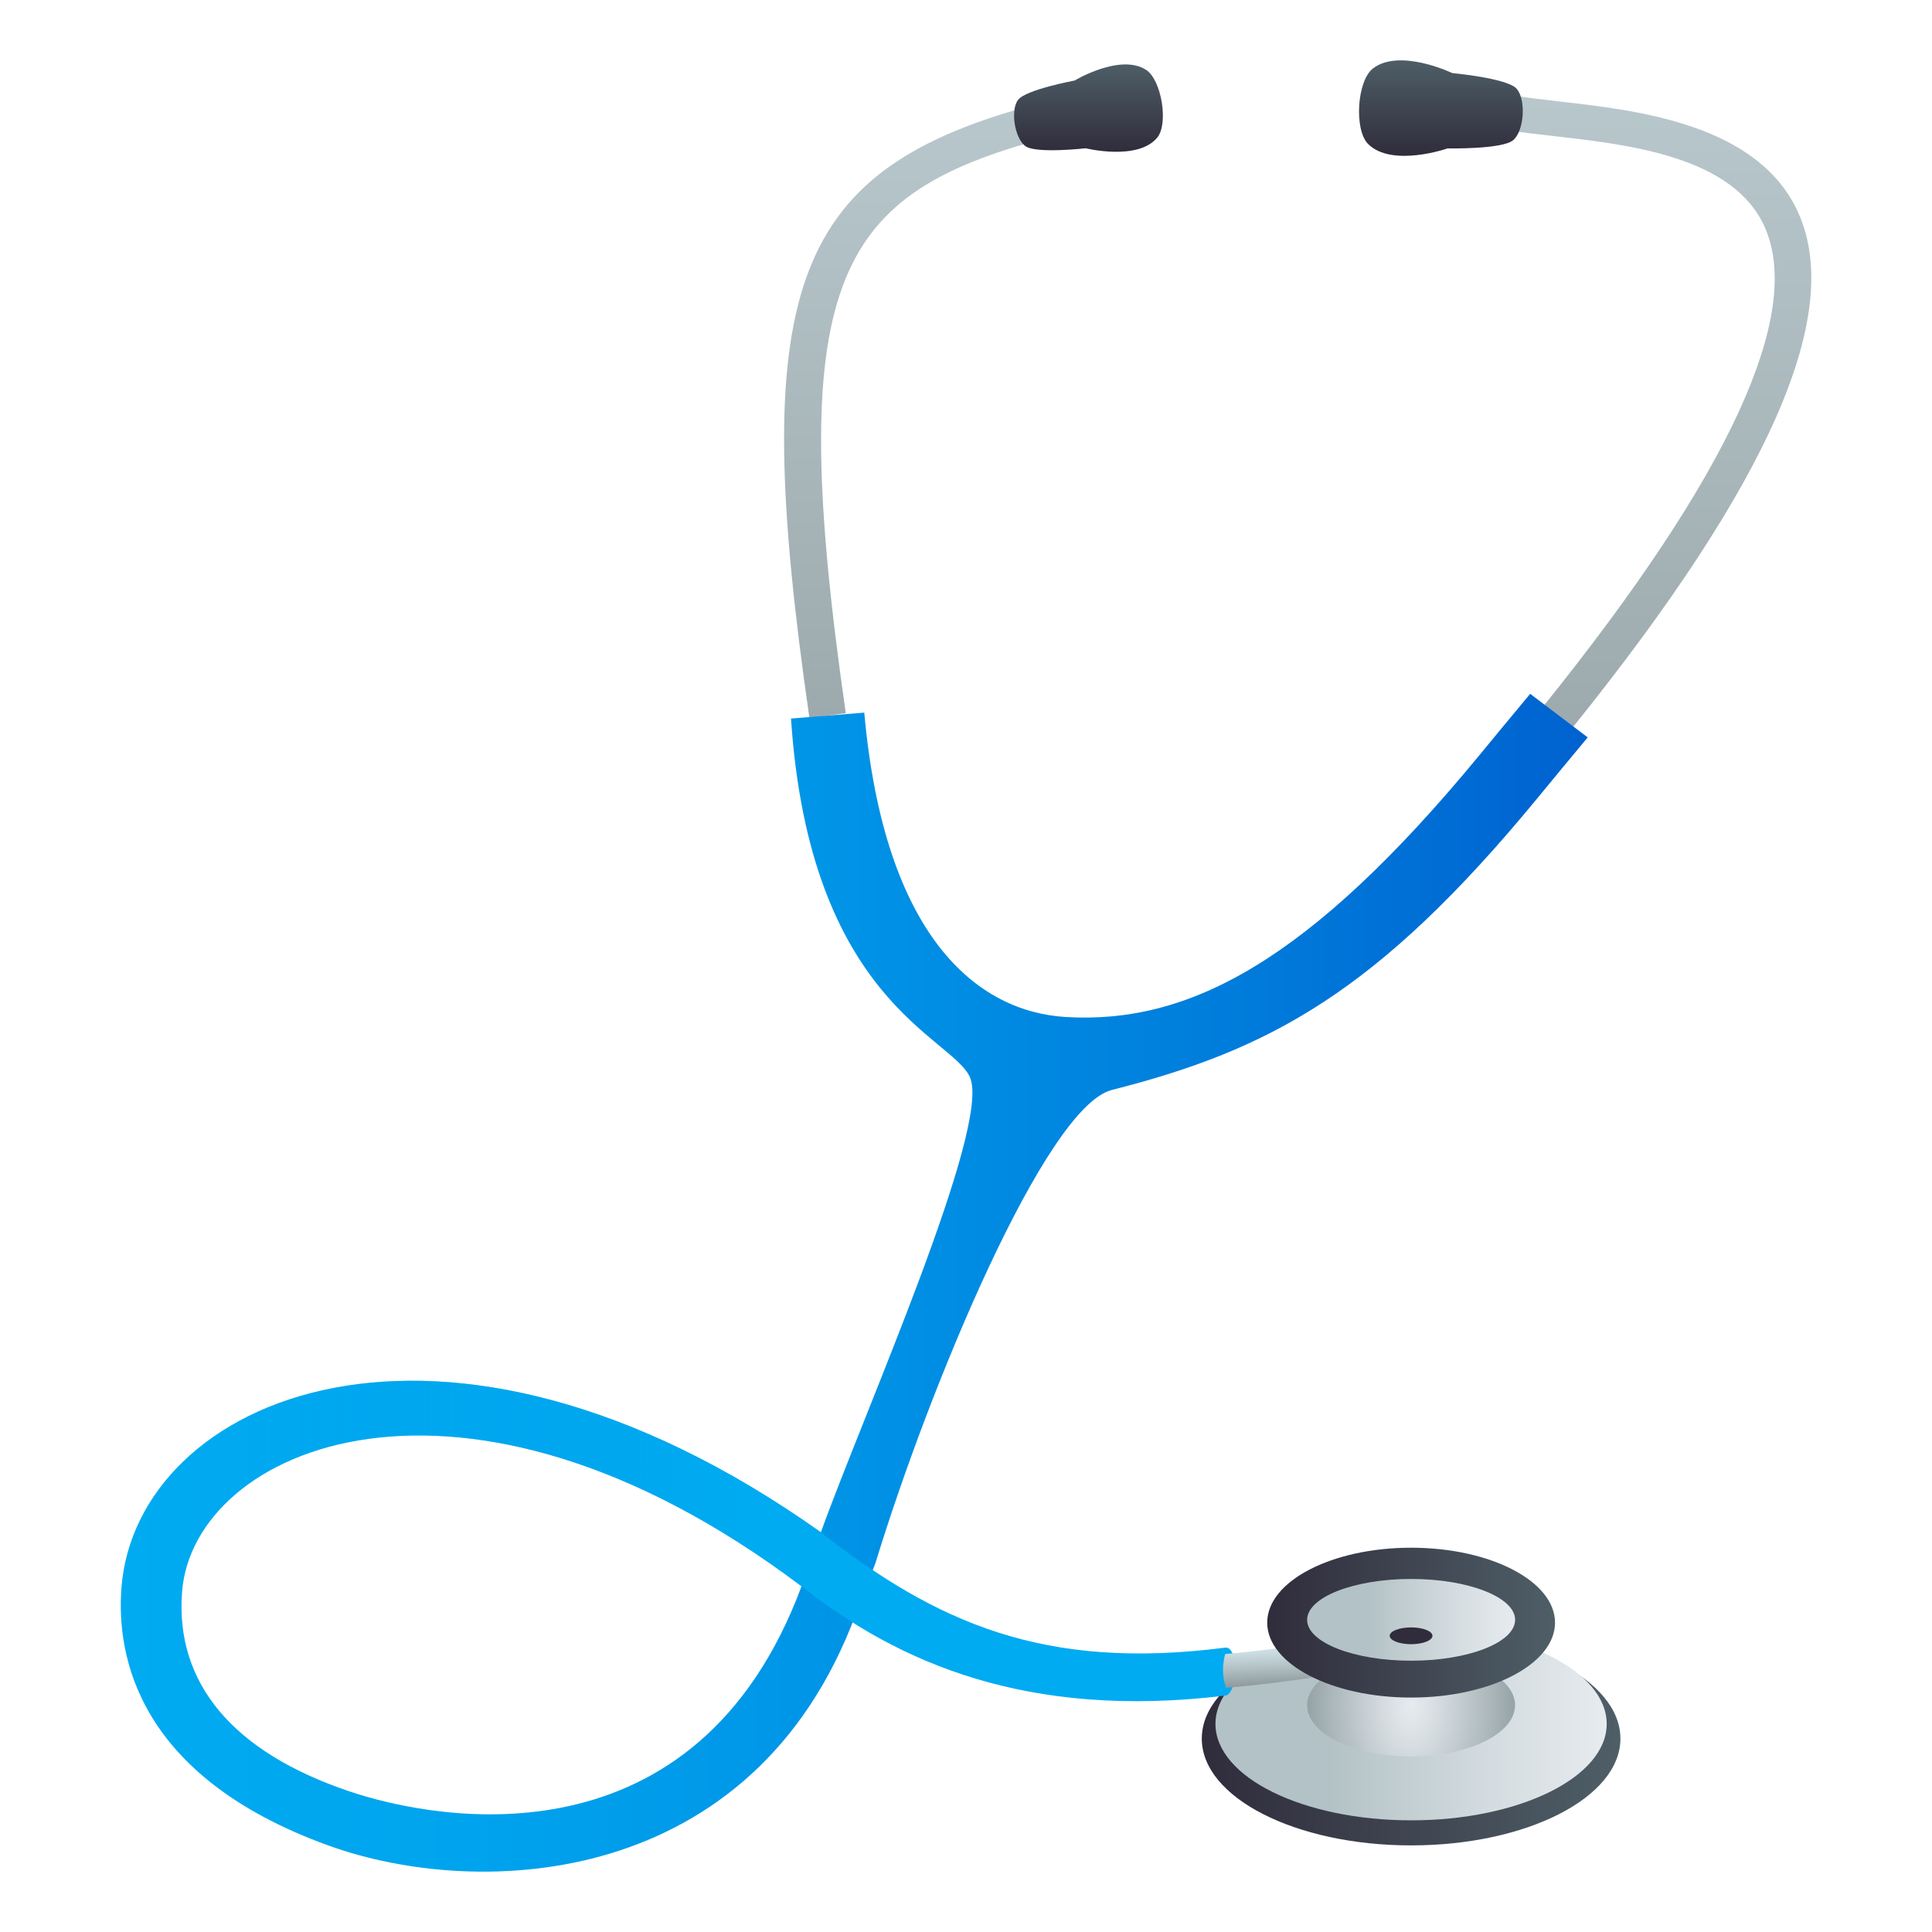 <?xml version="1.0" encoding="utf-8"?>
<!-- Generator: Adobe Illustrator 15.0.0, SVG Export Plug-In . SVG Version: 6.00 Build 0)  -->
<!DOCTYPE svg PUBLIC "-//W3C//DTD SVG 1.1//EN" "http://www.w3.org/Graphics/SVG/1.1/DTD/svg11.dtd">
<svg version="1.1" id="Layer_1" xmlns:x="http://ns.adobe.com/Extensibility/1.0/" xmlns:i="http://ns.adobe.com/AdobeIllustrator/10.0/" xmlns:graph="http://ns.adobe.com/Graphs/1.0/"
	 xmlns="http://www.w3.org/2000/svg" xmlns:xlink="http://www.w3.org/1999/xlink" xmlns:a="http://ns.adobe.com/AdobeSVGViewerExtensions/3.0/"
	 x="0px" y="0px" width="64px" height="64px" viewBox="0 0 64 64" enable-background="new 0 0 64 64" xml:space="preserve">
<linearGradient id="SVGID_1_" gradientUnits="userSpaceOnUse" x1="39.812" y1="57.596" x2="53.678" y2="57.596">
	<stop  offset="0" style="stop-color:#302C3B"/>
	<stop  offset="1" style="stop-color:#4E5E67"/>
	<a:midPointStop  offset="0" style="stop-color:#302C3B"/>
	<a:midPointStop  offset="0.5" style="stop-color:#302C3B"/>
	<a:midPointStop  offset="1" style="stop-color:#4E5E67"/>
</linearGradient>
<path fill="url(#SVGID_1_)" d="M53.678,57.593c0,1.953-3.104,3.538-6.933,3.538c-3.83,0-6.934-1.585-6.934-3.538
	c0-1.951,3.104-3.532,6.934-3.532C50.573,54.061,53.678,55.642,53.678,57.593z"/>
<linearGradient id="SVGID_2_" gradientUnits="userSpaceOnUse" x1="40.264" y1="57.105" x2="53.224" y2="57.105">
	<stop  offset="0.291" style="stop-color:#B3C2C6"/>
	<stop  offset="0.721" style="stop-color:#D5DDE1"/>
	<stop  offset="1" style="stop-color:#E6EBEF"/>
	<a:midPointStop  offset="0.291" style="stop-color:#B3C2C6"/>
	<a:midPointStop  offset="0.446" style="stop-color:#B3C2C6"/>
	<a:midPointStop  offset="1" style="stop-color:#E6EBEF"/>
</linearGradient>
<path fill="url(#SVGID_2_)" d="M53.224,57.105c0,1.769-2.901,3.196-6.479,3.196c-3.58,0-6.481-1.428-6.481-3.196
	c0-1.765,2.901-3.195,6.481-3.195C50.322,53.91,53.224,55.341,53.224,57.105z"/>
<linearGradient id="SVGID_3_" gradientUnits="userSpaceOnUse" x1="54.756" y1="24.287" x2="54.756" y2="3.167">
	<stop  offset="0" style="stop-color:#9CAAAD"/>
	<stop  offset="0.094" style="stop-color:#9FADB0"/>
	<stop  offset="1" style="stop-color:#B8C7CC"/>
	<a:midPointStop  offset="0" style="stop-color:#9CAAAD"/>
	<a:midPointStop  offset="0.467" style="stop-color:#9CAAAD"/>
	<a:midPointStop  offset="1" style="stop-color:#B8C7CC"/>
</linearGradient>
<path fill="url(#SVGID_3_)" d="M51.644,24.287c-0.131,0-0.262-0.04-0.373-0.119c-0.267-0.197-0.316-0.561-0.112-0.815
	c6.124-7.61,8.58-12.936,7.302-15.826c-1.037-2.343-4.48-2.734-6.995-3.02c-0.54-0.06-1.03-0.116-1.449-0.186
	c-0.331-0.054-0.553-0.354-0.496-0.67c0.058-0.316,0.373-0.528,0.704-0.476c0.398,0.067,0.87,0.121,1.385,0.181
	c2.654,0.299,6.661,0.753,7.973,3.719c1.481,3.351-0.959,8.906-7.456,16.985C52.005,24.208,51.825,24.287,51.644,24.287z"/>
<linearGradient id="SVGID_4_" gradientUnits="userSpaceOnUse" x1="30.13" y1="23.784" x2="30.13" y2="3.556">
	<stop  offset="0" style="stop-color:#9CAAAD"/>
	<stop  offset="0.094" style="stop-color:#9FADB0"/>
	<stop  offset="1" style="stop-color:#B8C7CC"/>
	<a:midPointStop  offset="0" style="stop-color:#9CAAAD"/>
	<a:midPointStop  offset="0.467" style="stop-color:#9CAAAD"/>
	<a:midPointStop  offset="1" style="stop-color:#B8C7CC"/>
</linearGradient>
<path fill="url(#SVGID_4_)" d="M26.813,23.784C24.779,9.714,26.177,5.747,33.94,3.556l0.346,1.113
	c-6.602,1.861-8.325,4.721-6.268,18.956L26.813,23.784z"/>
<linearGradient id="SVGID_5_" gradientUnits="userSpaceOnUse" x1="4" y1="42.492" x2="52.595" y2="42.492">
	<stop  offset="0" style="stop-color:#00ABF1"/>
	<stop  offset="0.208" style="stop-color:#00A5EE"/>
	<stop  offset="0.474" style="stop-color:#0095E7"/>
	<stop  offset="0.771" style="stop-color:#007BDB"/>
	<stop  offset="1" style="stop-color:#0062D0"/>
	<a:midPointStop  offset="0" style="stop-color:#00ABF1"/>
	<a:midPointStop  offset="0.5" style="stop-color:#00ABF1"/>
	<a:midPointStop  offset="0.208" style="stop-color:#00A5EE"/>
	<a:midPointStop  offset="0.5" style="stop-color:#00A5EE"/>
	<a:midPointStop  offset="0.474" style="stop-color:#0095E7"/>
	<a:midPointStop  offset="0.5" style="stop-color:#0095E7"/>
	<a:midPointStop  offset="0.771" style="stop-color:#007BDB"/>
	<a:midPointStop  offset="0.5" style="stop-color:#007BDB"/>
	<a:midPointStop  offset="1" style="stop-color:#0062D0"/>
</linearGradient>
<path fill="url(#SVGID_5_)" d="M36.832,36.106c5.23-1.327,8.804-3.242,14.081-9.646c0.529-0.643,1.087-1.32,1.682-2.033
	l-1.906-1.443c-0.598,0.717-1.158,1.396-1.689,2.041c-5.681,6.894-9.668,8.903-13.69,8.665c-2.948-0.174-6.014-2.669-6.68-10.083
	l-2.427,0.196c0.621,9.341,5.293,10.521,5.922,11.869c0.746,1.601-3.502,11.115-4.933,15.088
	c-12.613-8.944-22.689-4.427-23.169,1.837c-0.172,2.264,0.539,6.254,6.859,8.539c5.01,1.811,14.085,1.438,17.467-7.667l0.656-1.704
	C30.783,45.946,34.636,36.664,36.832,36.106z M11.558,59.336c-3.847-1.3-5.758-3.583-5.527-6.601
	c0.367-4.787,9.265-8.672,20.521-0.19C23.079,61.901,14.516,60.338,11.558,59.336z"/>
<linearGradient id="SVGID_6_" gradientUnits="userSpaceOnUse" x1="4.016" y1="51.046" x2="40.914" y2="51.046">
	<stop  offset="0.085" style="stop-color:#00ABF1;stop-opacity:0"/>
	<stop  offset="0.558" style="stop-color:#00ABF1"/>
	<a:midPointStop  offset="0.085" style="stop-color:#00ABF1;stop-opacity:0"/>
	<a:midPointStop  offset="0.5" style="stop-color:#00ABF1;stop-opacity:0"/>
	<a:midPointStop  offset="0.558" style="stop-color:#00ABF1"/>
</linearGradient>
<path fill="url(#SVGID_6_)" d="M27.191,50.76c-12.613-8.944-22.689-4.427-23.169,1.837c-0.131,1.724,1.826,2.531,2.008,0.139
	c0.367-4.787,9.265-8.672,20.521-0.19c3.182,2.518,7.468,4.424,14.036,3.623c0.42-0.051,0.453-1.648,0-1.589
	C34.579,55.354,31.024,53.75,27.191,50.76z"/>
<linearGradient id="SVGID_7_" gradientUnits="userSpaceOnUse" x1="42.299" y1="54.69" x2="42.347" y2="55.801">
	<stop  offset="0" style="stop-color:#CDDEE3"/>
	<stop  offset="0.44" style="stop-color:#B4C3C7"/>
	<stop  offset="1" style="stop-color:#8F9B9E"/>
	<a:midPointStop  offset="0" style="stop-color:#CDDEE3"/>
	<a:midPointStop  offset="0.533" style="stop-color:#CDDEE3"/>
	<a:midPointStop  offset="1" style="stop-color:#8F9B9E"/>
</linearGradient>
<path fill="url(#SVGID_7_)" d="M43.864,54.379c-1.176,0.189-2.258,0.323-3.277,0.413c0,0-0.182,0.571,0.031,1.119
	c0.979-0.083,2.004-0.206,3.086-0.378C44.13,55.466,44.288,54.309,43.864,54.379z"/>
<linearGradient id="SVGID_8_" gradientUnits="userSpaceOnUse" x1="47.732" y1="5.163" x2="47.732" y2="2">
	<stop  offset="0" style="stop-color:#302C3B"/>
	<stop  offset="1" style="stop-color:#4E5E67"/>
	<a:midPointStop  offset="0" style="stop-color:#302C3B"/>
	<a:midPointStop  offset="0.5" style="stop-color:#302C3B"/>
	<a:midPointStop  offset="1" style="stop-color:#4E5E67"/>
</linearGradient>
<path fill="url(#SVGID_8_)" d="M50.228,2.927c-0.331-0.342-2.118-0.506-2.118-0.506s-1.754-0.84-2.636-0.148
	C44.95,2.688,44.853,4.299,45.32,4.77c0.792,0.788,2.634,0.146,2.634,0.146s1.797,0.036,2.169-0.27
	C50.495,4.337,50.562,3.274,50.228,2.927z"/>
<linearGradient id="SVGID_9_" gradientUnits="userSpaceOnUse" x1="36.058" y1="5.028" x2="36.058" y2="2.134">
	<stop  offset="0" style="stop-color:#302C3B"/>
	<stop  offset="1" style="stop-color:#4E5E67"/>
	<a:midPointStop  offset="0" style="stop-color:#302C3B"/>
	<a:midPointStop  offset="0.5" style="stop-color:#302C3B"/>
	<a:midPointStop  offset="1" style="stop-color:#4E5E67"/>
</linearGradient>
<path fill="url(#SVGID_9_)" d="M33.981,4.849c0.364,0.244,1.984,0.063,1.984,0.063s1.727,0.426,2.371-0.354
	c0.378-0.464,0.142-1.913-0.371-2.244c-0.859-0.555-2.368,0.354-2.368,0.354s-1.602,0.297-1.87,0.637
	C33.46,3.647,33.614,4.605,33.981,4.849z"/>
<radialGradient id="SVGID_10_" cx="15.069" cy="78.842" r="3.279" gradientTransform="matrix(1.053 0 0 1.667 30.88 -74.903)" gradientUnits="userSpaceOnUse">
	<stop  offset="0" style="stop-color:#E6EBEF"/>
	<stop  offset="0.265" style="stop-color:#D5DCE0"/>
	<stop  offset="0.788" style="stop-color:#A9B5B8"/>
	<stop  offset="1" style="stop-color:#95A3A6"/>
	<a:midPointStop  offset="0" style="stop-color:#E6EBEF"/>
	<a:midPointStop  offset="0.554" style="stop-color:#E6EBEF"/>
	<a:midPointStop  offset="1" style="stop-color:#95A3A6"/>
</radialGradient>
<path fill="url(#SVGID_10_)" d="M50.188,56.486c0,0.941-1.541,1.699-3.443,1.699c-1.904,0-3.445-0.758-3.445-1.699
	c0-0.938,1.541-1.698,3.445-1.698C48.647,54.788,50.188,55.549,50.188,56.486z"/>
<linearGradient id="SVGID_11_" gradientUnits="userSpaceOnUse" x1="41.977" y1="53.752" x2="51.512" y2="53.752">
	<stop  offset="0" style="stop-color:#302C3B"/>
	<stop  offset="1" style="stop-color:#4E5E67"/>
	<a:midPointStop  offset="0" style="stop-color:#302C3B"/>
	<a:midPointStop  offset="0.5" style="stop-color:#302C3B"/>
	<a:midPointStop  offset="1" style="stop-color:#4E5E67"/>
</linearGradient>
<ellipse fill="url(#SVGID_11_)" cx="46.745" cy="53.752" rx="4.767" ry="2.482"/>
<linearGradient id="SVGID_12_" gradientUnits="userSpaceOnUse" x1="43.3" y1="53.66" x2="50.19" y2="53.66">
	<stop  offset="0.291" style="stop-color:#B3C2C6"/>
	<stop  offset="0.721" style="stop-color:#D5DDE1"/>
	<stop  offset="1" style="stop-color:#E6EBEF"/>
	<a:midPointStop  offset="0.291" style="stop-color:#B3C2C6"/>
	<a:midPointStop  offset="0.446" style="stop-color:#B3C2C6"/>
	<a:midPointStop  offset="1" style="stop-color:#E6EBEF"/>
</linearGradient>
<ellipse fill="url(#SVGID_12_)" cx="46.745" cy="53.659" rx="3.445" ry="1.354"/>
<ellipse fill="#302C3B" cx="46.744" cy="54.188" rx="0.708" ry="0.278"/>
</svg>
